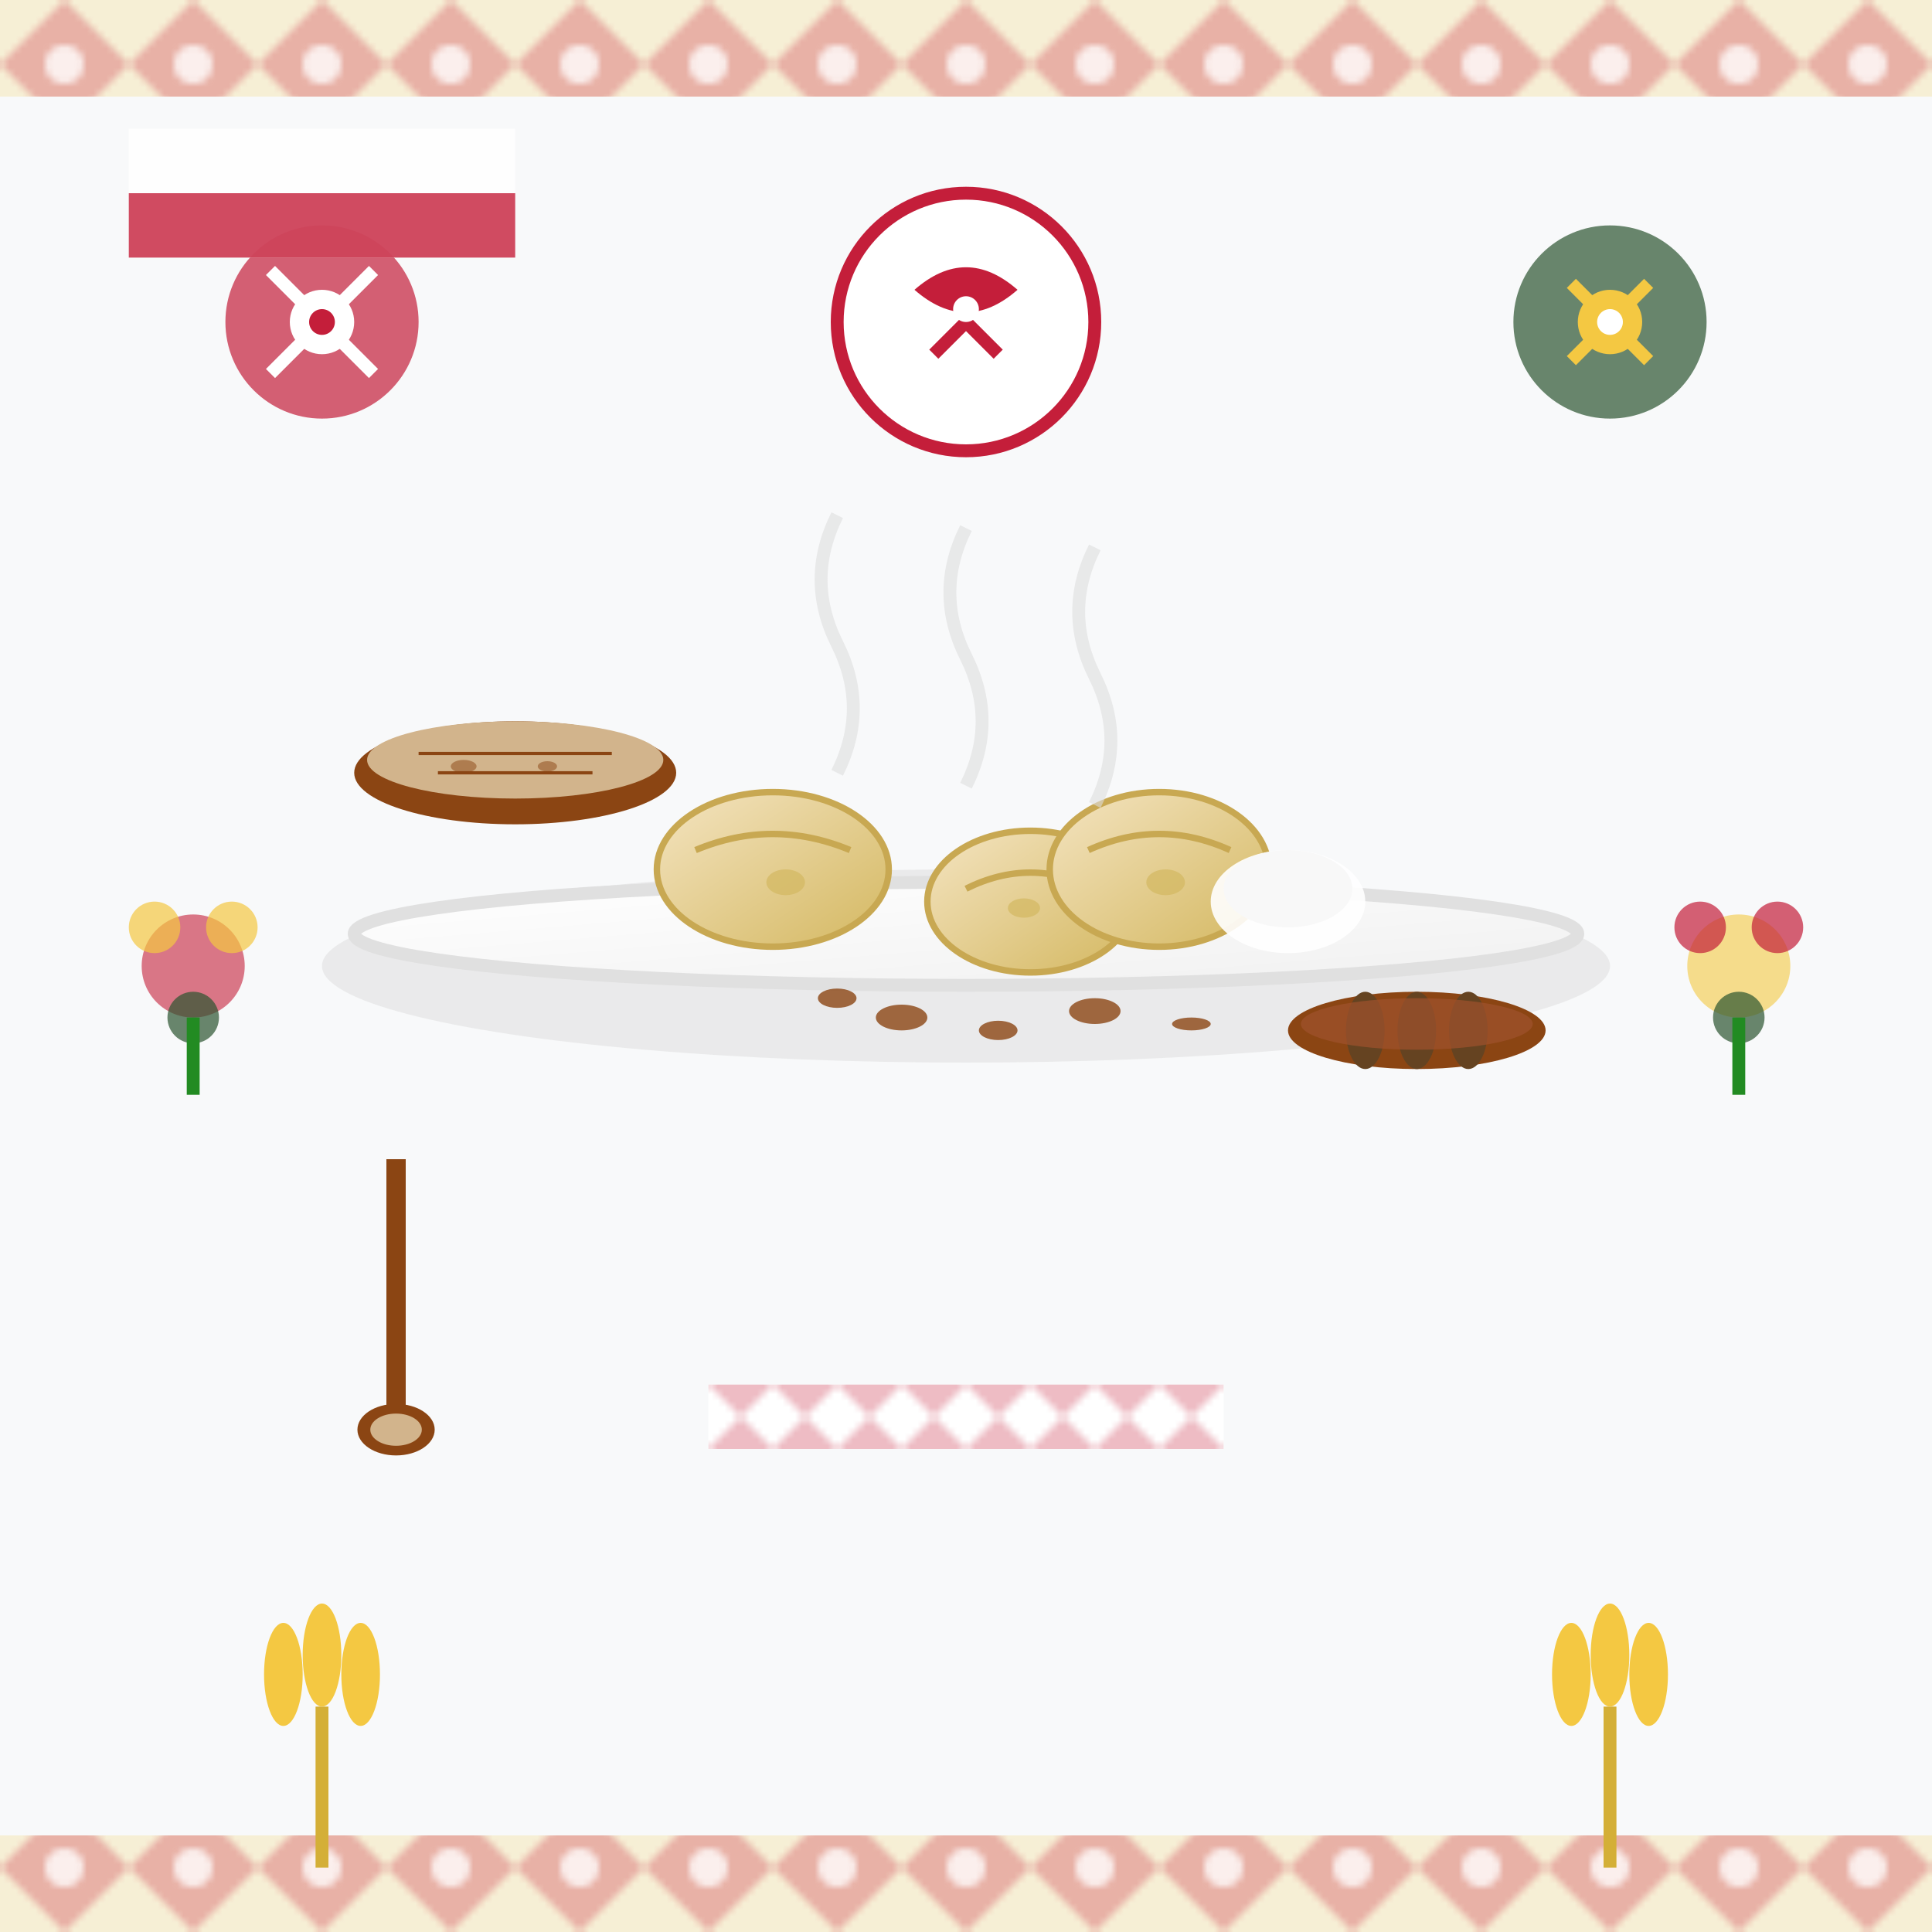 <svg xmlns="http://www.w3.org/2000/svg" viewBox="0 0 300 300" aria-labelledby="traditional-title">
  <title id="traditional-title">Tradycyjne polskie potrawy</title>
  <defs>
    <linearGradient id="plateGradient" x1="0%" y1="0%" x2="100%" y2="100%">
      <stop offset="0%" style="stop-color:#ffffff;stop-opacity:1" />
      <stop offset="100%" style="stop-color:#f0f0f0;stop-opacity:1" />
    </linearGradient>
    <linearGradient id="pierogGradient" x1="0%" y1="0%" x2="100%" y2="100%">
      <stop offset="0%" style="stop-color:#f4e4c1;stop-opacity:1" />
      <stop offset="100%" style="stop-color:#d4b861;stop-opacity:1" />
    </linearGradient>
  </defs>
  
  <!-- Background with traditional Polish pattern -->
  <rect width="300" height="300" fill="#f8f9fa"/>
  
  <!-- Traditional decorative border -->
  <pattern id="polishBorder" x="0" y="0" width="20" height="20" patternUnits="userSpaceOnUse">
    <rect width="20" height="20" fill="#f4c842" opacity="0.2"/>
    <path d="M0 10 L10 0 L20 10 L10 20 Z" fill="#c41e3a" opacity="0.3"/>
    <circle cx="10" cy="10" r="3" fill="white" opacity="0.8"/>
  </pattern>
  <rect x="0" y="0" width="300" height="15" fill="url(#polishBorder)"/>
  <rect x="0" y="285" width="300" height="15" fill="url(#polishBorder)"/>
  
  <!-- Main plate -->
  <ellipse cx="150" cy="150" rx="100" ry="15" fill="#ddd" opacity="0.5"/>
  <ellipse cx="150" cy="145" rx="95" ry="8" fill="url(#plateGradient)" stroke="#e0e0e0" stroke-width="2"/>
  
  <!-- Pierogi -->
  <g transform="translate(120, 135)">
    <ellipse cx="0" cy="0" rx="18" ry="12" fill="url(#pierogGradient)" stroke="#c8a852" stroke-width="1"/>
    <path d="M-12 -3 Q0 -8, 12 -3" stroke="#c8a852" stroke-width="1" fill="none"/>
    <ellipse cx="2" cy="2" rx="3" ry="2" fill="#d4b861" opacity="0.7"/>
  </g>
  
  <g transform="translate(160, 140)">
    <ellipse cx="0" cy="0" rx="16" ry="11" fill="url(#pierogGradient)" stroke="#c8a852" stroke-width="1"/>
    <path d="M-10 -2 Q0 -7, 10 -2" stroke="#c8a852" stroke-width="1" fill="none"/>
    <ellipse cx="-1" cy="1" rx="2.5" ry="1.5" fill="#d4b861" opacity="0.7"/>
  </g>
  
  <g transform="translate(180, 135)">
    <ellipse cx="0" cy="0" rx="17" ry="12" fill="url(#pierogGradient)" stroke="#c8a852" stroke-width="1"/>
    <path d="M-11 -3 Q0 -8, 11 -3" stroke="#c8a852" stroke-width="1" fill="none"/>
    <ellipse cx="1" cy="2" rx="3" ry="2" fill="#d4b861" opacity="0.7"/>
  </g>
  
  <!-- Fried onions -->
  <g fill="#8b4513" opacity="0.8">
    <ellipse cx="140" cy="158" rx="4" ry="2"/>
    <ellipse cx="155" cy="160" rx="3" ry="1.5"/>
    <ellipse cx="170" cy="157" rx="4" ry="2"/>
    <ellipse cx="130" cy="155" rx="3" ry="1.5"/>
    <ellipse cx="185" cy="159" rx="3" ry="1"/>
  </g>
  
  <!-- Sour cream -->
  <ellipse cx="200" cy="140" rx="12" ry="8" fill="white" opacity="0.9"/>
  <ellipse cx="200" cy="138" rx="10" ry="6" fill="#f8f8f8"/>
  
  <!-- Traditional Polish bread -->
  <g transform="translate(80, 120)">
    <ellipse cx="0" cy="0" rx="25" ry="8" fill="#8b4513"/>
    <ellipse cx="0" cy="-2" rx="23" ry="6" fill="#d2b48c"/>
    <line x1="-15" y1="-3" x2="15" y2="-3" stroke="#8b4513" stroke-width="0.5"/>
    <line x1="-12" y1="0" x2="12" y2="0" stroke="#8b4513" stroke-width="0.5"/>
    <ellipse cx="-8" cy="-1" rx="2" ry="1" fill="#8b4513" opacity="0.5"/>
    <ellipse cx="5" cy="-1" rx="1.5" ry="0.8" fill="#8b4513" opacity="0.5"/>
  </g>
  
  <!-- Polish sausage (kielbasa) -->
  <g transform="translate(220, 160)">
    <ellipse cx="0" cy="0" rx="20" ry="6" fill="#8b4513"/>
    <ellipse cx="-8" cy="0" rx="3" ry="6" fill="#654321"/>
    <ellipse cx="0" cy="0" rx="3" ry="6" fill="#654321"/>
    <ellipse cx="8" cy="0" rx="3" ry="6" fill="#654321"/>
    <ellipse cx="0" cy="-1" rx="18" ry="4" fill="#a0522d" opacity="0.7"/>
  </g>
  
  <!-- Traditional wooden spoon -->
  <g transform="translate(60, 180)">
    <rect x="0" y="0" width="3" height="40" fill="#8b4513"/>
    <ellipse cx="1.5" cy="42" rx="6" ry="4" fill="#8b4513"/>
    <ellipse cx="1.5" cy="42" rx="4" ry="2.5" fill="#d2b48c"/>
  </g>
  
  <!-- Traditional Polish pattern elements -->
  <g transform="translate(50, 50)">
    <circle cx="0" cy="0" r="15" fill="#c41e3a" opacity="0.7"/>
    <path d="M-8 -8 L8 8 M8 -8 L-8 8" stroke="white" stroke-width="2"/>
    <circle cx="0" cy="0" r="5" fill="white"/>
    <circle cx="0" cy="0" r="2" fill="#c41e3a"/>
  </g>
  
  <g transform="translate(250, 50)">
    <circle cx="0" cy="0" r="15" fill="#2c5530" opacity="0.7"/>
    <path d="M-6 -6 L6 6 M6 -6 L-6 6" stroke="#f4c842" stroke-width="2"/>
    <circle cx="0" cy="0" r="5" fill="#f4c842"/>
    <circle cx="0" cy="0" r="2" fill="white"/>
  </g>
  
  <!-- Wheat stalks -->
  <g transform="translate(50, 250)">
    <rect x="-1" y="15" width="2" height="25" fill="#d4af37"/>
    <ellipse cx="-6" cy="10" rx="3" ry="8" fill="#f4c842"/>
    <ellipse cx="0" cy="7" rx="3" ry="8" fill="#f4c842"/>
    <ellipse cx="6" cy="10" rx="3" ry="8" fill="#f4c842"/>
  </g>
  
  <g transform="translate(250, 250)">
    <rect x="-1" y="15" width="2" height="25" fill="#d4af37"/>
    <ellipse cx="-6" cy="10" rx="3" ry="8" fill="#f4c842"/>
    <ellipse cx="0" cy="7" rx="3" ry="8" fill="#f4c842"/>
    <ellipse cx="6" cy="10" rx="3" ry="8" fill="#f4c842"/>
  </g>
  
  <!-- Polish flag elements -->
  <rect x="20" y="20" width="60" height="20" fill="white" opacity="0.8"/>
  <rect x="20" y="30" width="60" height="10" fill="#c41e3a" opacity="0.8"/>
  
  <!-- Traditional Polish emblem -->
  <g transform="translate(150, 50)">
    <circle cx="0" cy="0" r="20" fill="white" stroke="#c41e3a" stroke-width="2"/>
    <path d="M-8 -5 Q0 -12, 8 -5 Q0 2, -8 -5 Z" fill="#c41e3a"/>
    <path d="M-5 5 L0 0 L5 5" stroke="#c41e3a" stroke-width="2" fill="none"/>
    <circle cx="0" cy="-2" r="2" fill="white"/>
  </g>
  
  <!-- Traditional tablecloth pattern -->
  <g transform="translate(150, 220)">
    <rect x="-40" y="-5" width="80" height="10" fill="white" opacity="0.6"/>
    <pattern id="tableclothPattern" x="0" y="0" width="10" height="10" patternUnits="userSpaceOnUse">
      <rect width="10" height="10" fill="white"/>
      <path d="M0 5 L5 0 L10 5 L5 10 Z" fill="#c41e3a" opacity="0.3"/>
    </pattern>
    <rect x="-40" y="-5" width="80" height="10" fill="url(#tableclothPattern)"/>
  </g>
  
  <!-- Steam from hot food -->
  <g stroke="#ddd" stroke-width="2" fill="none" opacity="0.6">
    <path d="M130 120 Q135 110, 130 100 Q125 90, 130 80">
      <animate attributeName="opacity" values="0.6;0.3;0.6" dur="2s" repeatCount="indefinite"/>
    </path>
    <path d="M170 125 Q175 115, 170 105 Q165 95, 170 85">
      <animate attributeName="opacity" values="0.5;0.2;0.5" dur="1.5s" repeatCount="indefinite"/>
    </path>
    <path d="M150 122 Q155 112, 150 102 Q145 92, 150 82">
      <animate attributeName="opacity" values="0.7;0.4;0.7" dur="2.5s" repeatCount="indefinite"/>
    </path>
  </g>
  
  <!-- Folk art flowers -->
  <g transform="translate(30, 150)">
    <circle cx="0" cy="0" r="8" fill="#c41e3a" opacity="0.6"/>
    <circle cx="-6" cy="-6" r="4" fill="#f4c842" opacity="0.7"/>
    <circle cx="6" cy="-6" r="4" fill="#f4c842" opacity="0.7"/>
    <circle cx="0" cy="8" r="4" fill="#2c5530" opacity="0.7"/>
    <rect x="-1" y="8" width="2" height="12" fill="#228b22"/>
  </g>
  
  <g transform="translate(270, 150)">
    <circle cx="0" cy="0" r="8" fill="#f4c842" opacity="0.6"/>
    <circle cx="-6" cy="-6" r="4" fill="#c41e3a" opacity="0.7"/>
    <circle cx="6" cy="-6" r="4" fill="#c41e3a" opacity="0.7"/>
    <circle cx="0" cy="8" r="4" fill="#2c5530" opacity="0.7"/>
    <rect x="-1" y="8" width="2" height="12" fill="#228b22"/>
  </g>
</svg>
